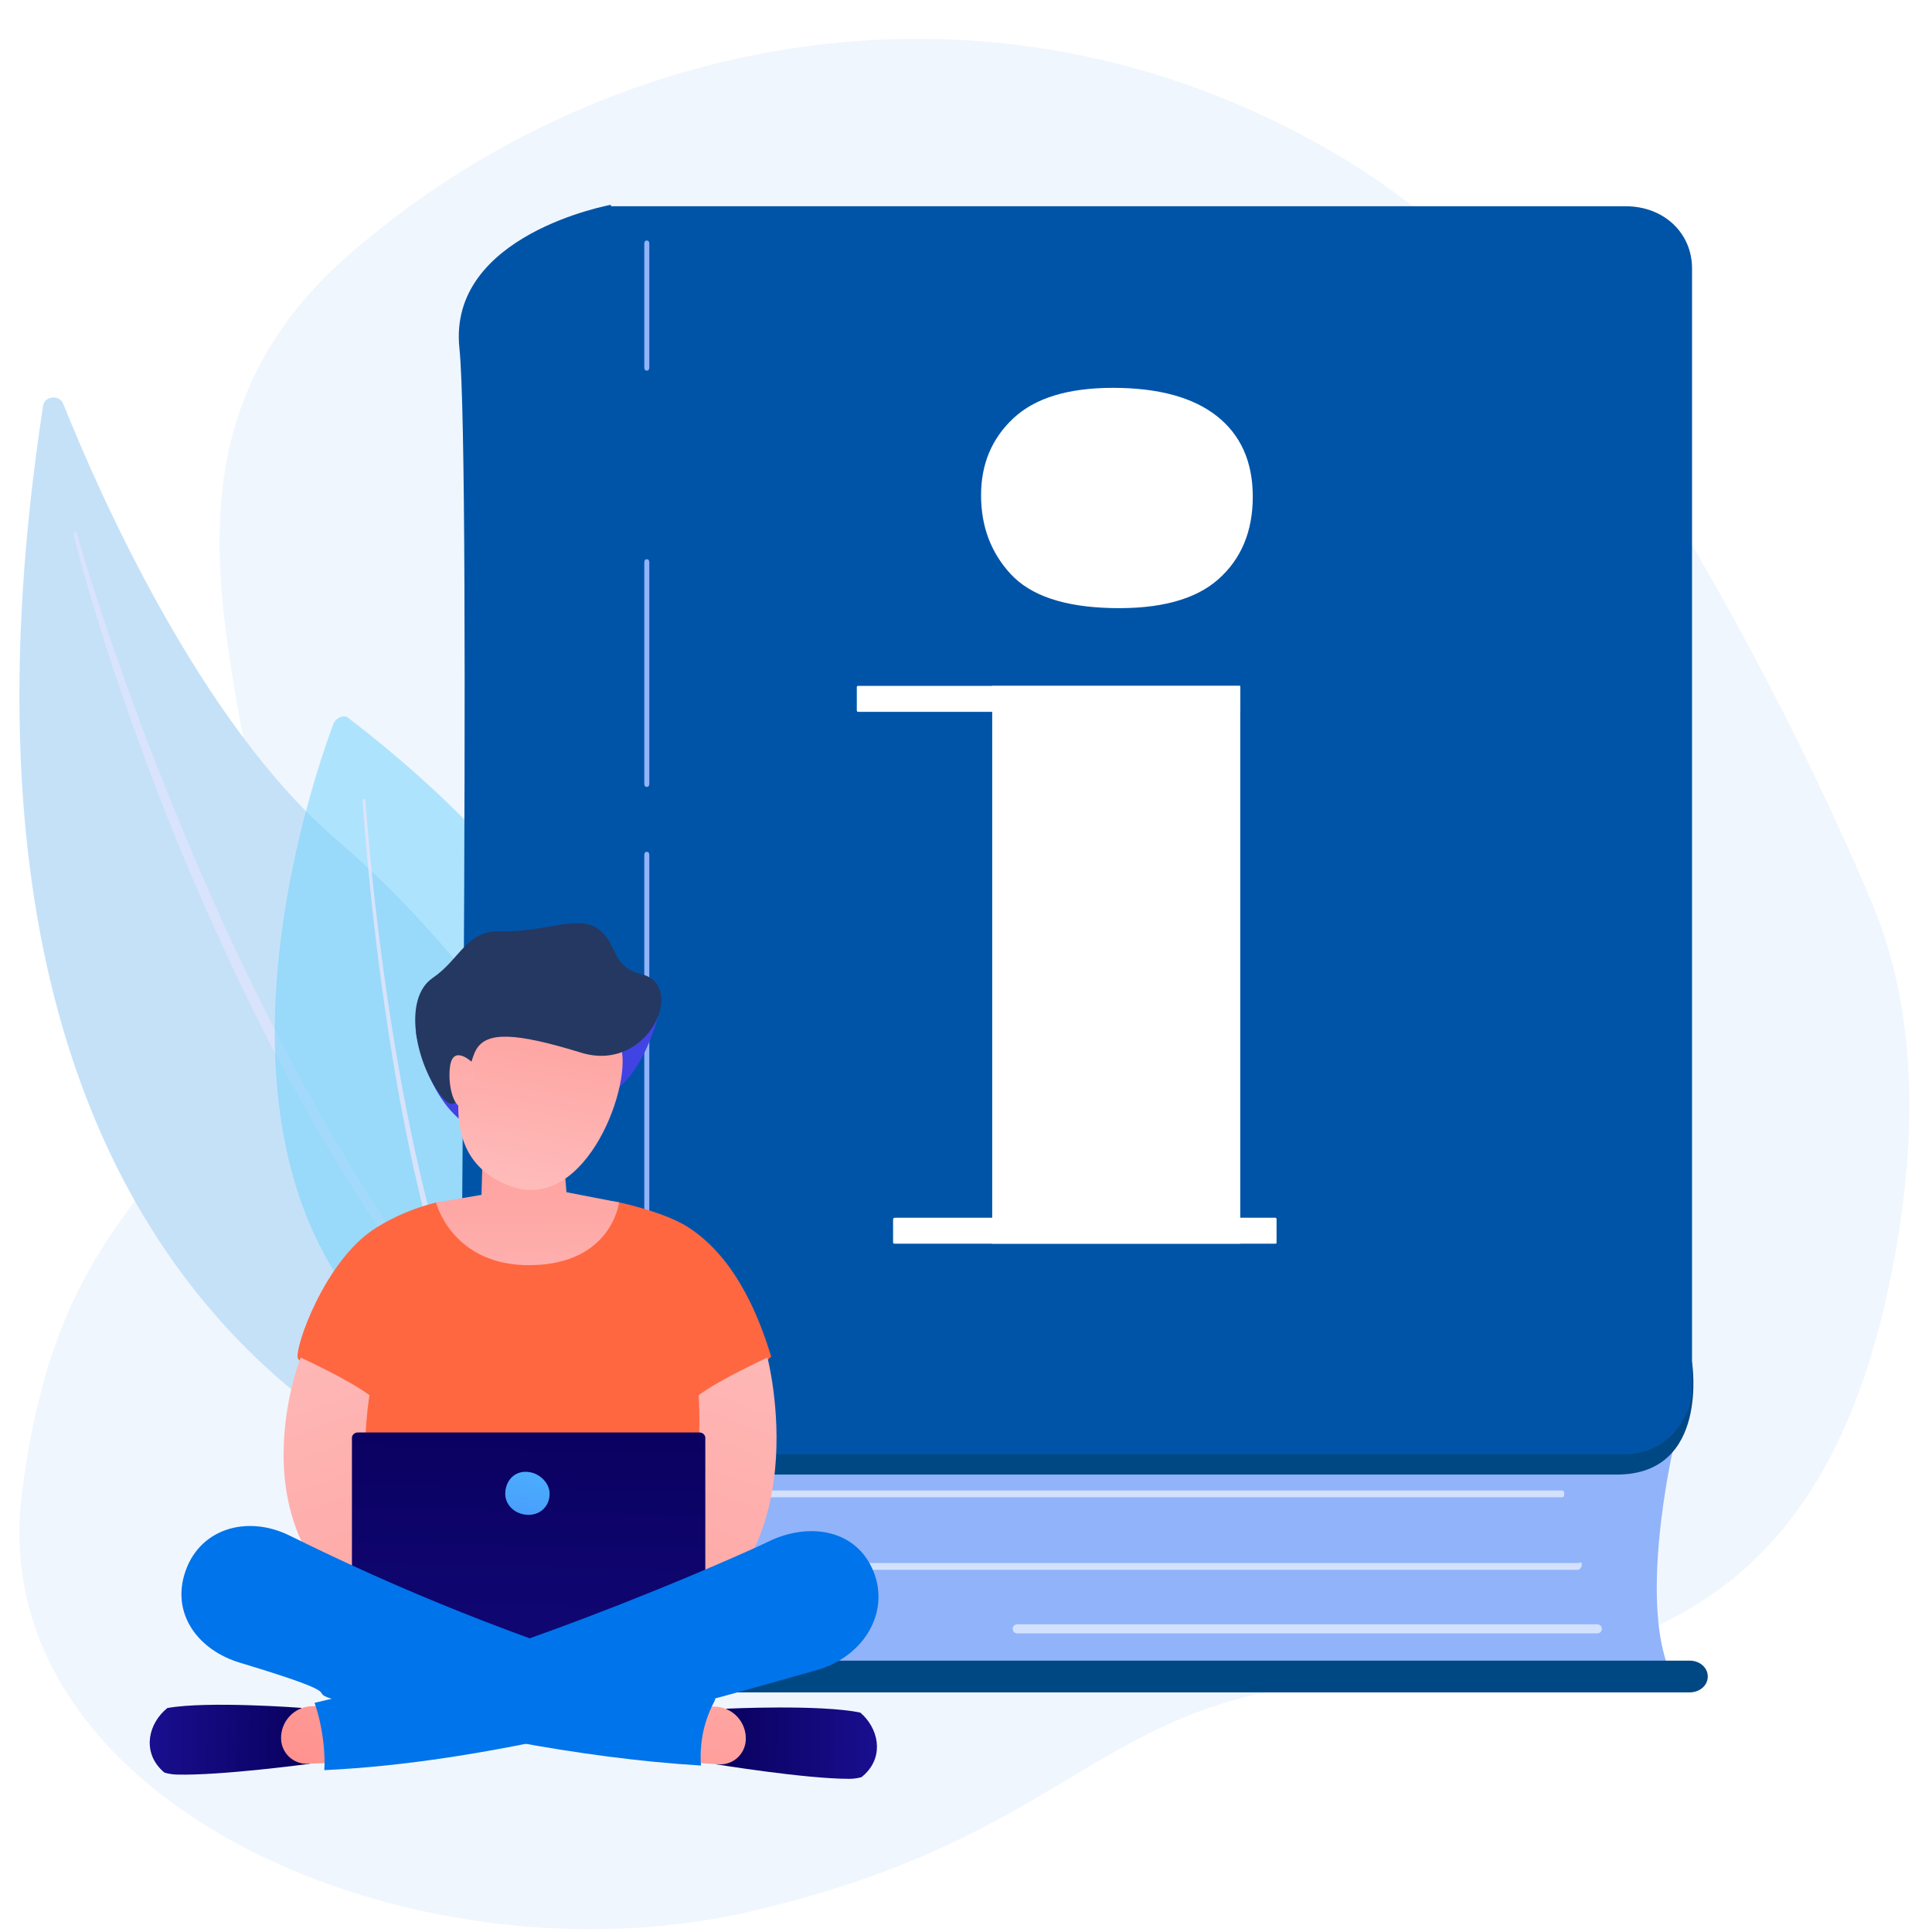 <svg width="398" height="398" viewBox="0 0 398 398" fill="none" xmlns="http://www.w3.org/2000/svg">
<g filter="url(#filter0_dd_10936_29982)">
<path opacity="0.7" d="M375.43 155.234C365.903 135.046 355.073 114.951 343.842 96.272C326.393 67.215 303.629 40.045 273.745 22.876C204.451 -17.03 124.628 -1.464 71.981 44.385C19.333 90.234 62.354 149.197 52.727 193.348C43.1 237.499 12.414 235.8 4.492 299.857C-3.431 363.914 86.02 402.027 155.314 385.612C224.608 369.197 225.51 339.668 284.275 337.97C343.039 336.272 378.138 318.065 390.372 250.517C394.684 226.744 395.185 200.989 385.759 178.348C382.55 170.612 379.04 162.876 375.43 155.234Z" fill="#EAF2FC"/>
<path d="M8.888 75.552C9.195 73.557 12.26 73.259 13.017 75.154C20.343 93.467 41.216 140.94 69.325 164.992C115.093 204.151 148.843 270.46 124.616 307.599C124.616 307.599 -24.561 292.953 8.888 75.553V75.552Z" fill="#C5E1F8"/>
<path d="M15.888 101.887C15.888 101.887 15.934 102.083 16.023 102.465C16.128 102.838 16.282 103.388 16.483 104.108C16.893 105.569 17.556 107.704 18.392 110.42C19.244 113.134 20.292 116.424 21.563 120.181C22.811 123.944 24.321 128.162 25.94 132.769C27.602 137.364 29.417 142.338 31.455 147.561C33.458 152.794 35.71 158.269 38.042 163.93C40.415 169.576 42.898 175.4 45.581 181.259C46.25 182.725 46.922 184.196 47.595 185.672C48.29 187.139 48.987 188.61 49.685 190.085C51.061 193.043 52.541 195.972 53.986 198.914C55.428 201.859 56.987 204.754 58.455 207.674C59.993 210.563 61.526 213.441 63.047 216.297C64.638 219.119 66.163 221.945 67.766 224.692C68.57 226.063 69.369 227.428 70.163 228.781C70.949 230.139 71.744 231.479 72.57 232.789C75.792 238.074 79.042 243.112 82.218 247.838C85.384 252.57 88.558 256.941 91.538 260.944C93.069 262.921 94.537 264.813 95.933 266.614C97.355 268.398 98.752 270.058 100.041 271.635C100.691 272.421 101.318 273.181 101.925 273.915C102.558 274.629 103.169 275.318 103.756 275.979C104.93 277.304 106.008 278.519 106.982 279.618C108.979 281.778 110.607 283.43 111.687 284.582C112.778 285.726 113.358 286.335 113.358 286.335L113.368 286.345C113.499 286.482 113.483 286.691 113.33 286.81C113.182 286.925 112.958 286.913 112.826 286.784C112.826 286.784 112.219 286.191 111.083 285.079C109.959 283.957 108.249 282.357 106.19 280.229C105.181 279.149 104.063 277.951 102.846 276.649C102.238 275.998 101.605 275.321 100.946 274.617C100.316 273.893 99.663 273.145 98.99 272.371C97.655 270.813 96.191 269.185 94.726 267.415C93.292 265.624 91.783 263.742 90.21 261.778C87.144 257.797 83.878 253.448 80.613 248.738C77.316 244.046 74.032 238.989 70.765 233.694C69.929 232.38 69.122 231.036 68.325 229.677C67.519 228.32 66.708 226.954 65.893 225.58C64.266 222.83 62.717 219.998 61.103 217.171C59.56 214.311 58.004 211.427 56.442 208.533C54.947 205.611 53.422 202.686 51.981 199.728C50.544 196.769 49.073 193.823 47.708 190.849C47.014 189.367 46.322 187.887 45.632 186.412C44.963 184.929 44.297 183.45 43.635 181.976C40.972 176.086 38.509 170.235 36.158 164.563C33.865 158.87 31.718 153.345 29.78 148.077C27.815 142.816 26.071 137.809 24.474 133.184C21.334 123.919 18.995 116.123 17.424 110.653C16.648 107.914 16.073 105.754 15.703 104.275C15.512 103.545 15.38 102.944 15.286 102.557C15.21 102.171 15.17 101.973 15.17 101.973C15.134 101.795 15.265 101.623 15.462 101.591C15.656 101.559 15.841 101.674 15.881 101.845L15.89 101.881L15.888 101.887Z" fill="#D9E3FC"/>
<g opacity="0.91">
<path opacity="0.55" d="M68.667 141.141C61.603 160.214 25.152 271.369 127.526 289.52C127.526 289.52 171.12 216.238 71.676 139.831C70.806 139.162 69.128 139.895 68.667 141.141Z" fill="#6CCFFA"/>
<path d="M74.71 156.924C74.71 156.924 75.218 165.481 76.573 178.108C76.748 179.684 76.93 181.327 77.118 183.025C77.32 184.72 77.532 186.47 77.748 188.271C78.201 191.865 78.692 195.649 79.262 199.541C79.816 203.438 80.45 207.441 81.122 211.499C81.475 213.521 81.83 215.558 82.189 217.605C82.576 219.639 82.936 221.693 83.348 223.725C83.759 225.757 84.149 227.799 84.595 229.807C84.811 230.814 85.029 231.82 85.243 232.823C85.461 233.824 85.7 234.812 85.927 235.803C86.156 236.792 86.385 237.777 86.613 238.756C86.855 239.73 87.098 240.698 87.337 241.66C87.803 243.591 88.32 245.473 88.821 247.327C89.828 251.034 90.89 254.576 91.969 257.9C93.052 261.221 94.148 264.325 95.251 267.142C95.773 268.567 96.349 269.891 96.882 271.159C97.15 271.792 97.41 272.409 97.663 273.009C97.926 273.603 98.202 274.169 98.457 274.723C98.984 275.825 99.444 276.874 99.927 277.81C100.416 278.743 100.867 279.599 101.273 280.373C101.477 280.759 101.671 281.125 101.853 281.469C102.052 281.803 102.237 282.116 102.41 282.407C102.755 282.99 103.051 283.484 103.289 283.886C103.766 284.69 104.021 285.116 104.021 285.116C104.172 285.37 104.57 285.392 104.91 285.166C105.249 284.938 105.402 284.549 105.25 284.294V284.292L105.237 284.272C105.237 284.272 104.983 283.85 104.506 283.059C104.266 282.664 103.972 282.176 103.625 281.602C103.452 281.315 103.265 281.008 103.067 280.678C102.885 280.339 102.691 279.977 102.485 279.597C102.077 278.833 101.626 277.986 101.133 277.066C100.648 276.14 100.184 275.101 99.655 274.012C99.397 273.463 99.119 272.904 98.854 272.315C98.599 271.72 98.336 271.108 98.067 270.481C97.527 269.225 96.947 267.914 96.419 266.5C95.304 263.707 94.193 260.623 93.094 257.325C92 254.024 90.918 250.503 89.892 246.816C89.381 244.971 88.855 243.1 88.378 241.178C88.132 240.22 87.885 239.257 87.637 238.289C87.403 237.314 87.17 236.334 86.935 235.35C86.703 234.364 86.459 233.38 86.235 232.382C86.015 231.385 85.793 230.383 85.57 229.38C85.113 227.38 84.712 225.346 84.288 223.323C83.865 221.299 83.493 219.253 83.094 217.228C82.725 215.189 82.358 213.159 81.993 211.144C81.3 207.101 80.641 203.11 80.065 199.227C79.473 195.348 78.962 191.575 78.489 187.993C78.262 186.197 78.042 184.452 77.829 182.763C77.631 181.069 77.44 179.431 77.256 177.859C76.902 174.711 76.595 171.818 76.345 169.247C76.091 166.678 75.889 164.43 75.729 162.577C75.413 158.869 75.274 156.738 75.274 156.738C75.265 156.604 75.13 156.536 74.972 156.588C74.815 156.64 74.695 156.79 74.704 156.924H74.71Z" fill="#D9E3FC"/>
</g>
<path d="M98.074 318.955C98.074 318.955 93.392 289.576 129.908 287.315C166.423 285.055 344.63 290.705 344.63 290.705C344.63 290.705 337.139 323.475 344.63 337.6C310.299 337.318 111.807 337.6 111.807 337.6C111.807 337.6 96.91 331.125 98.074 318.955Z" fill="#91B3FA"/>
<path d="M348.061 334.095H123.352C118.775 334.095 101.297 335.127 101.714 317.424C101.914 308.914 106.92 303.671 112.067 300.349C116.838 297.268 122.557 295.768 128.417 295.768H333.079C352.252 295.768 348.565 272.625 348.565 272.625L130.425 277.482C130.425 277.482 97.968 294.876 94.507 312.616C93.688 316.809 93.822 320.668 94.504 323.974C96.484 333.584 105.774 340.64 116.574 340.64H348.059C350.128 340.64 351.805 339.241 351.805 337.367C351.805 335.493 350.128 334.096 348.059 334.096L348.061 334.095Z" fill="#004884"/>
<path d="M334.842 34.484H125.492V291.563H334.842C342.832 291.563 348.567 284.837 348.567 277.604V47.283C348.567 40.051 342.832 34.484 334.842 34.484Z" fill="#0054A8"/>
<path d="M125.854 34.188C125.854 34.188 92.147 40.266 94.644 63.781C97.14 87.298 94.512 312.583 94.512 312.583C94.512 312.583 104.631 290.699 125.854 290.699V34.188Z" fill="#0054A8"/>
<path opacity="0.6" d="M321.766 299.047H158.496C158.237 299.047 158.027 299.237 158.027 299.471V300.024C158.027 300.259 158.237 300.449 158.496 300.449H321.766C322.025 300.449 322.235 300.259 322.235 300.024V299.471C322.235 299.237 322.025 299.047 321.766 299.047Z" fill="white"/>
<path opacity="0.6" d="M325.842 314.572C325.842 314.806 325.399 315.391 325.1 315.391H135.108C134.808 315.391 133.75 314.806 133.75 314.572V313.945C133.75 313.711 134.808 313.989 135.108 313.989H325.1C325.399 313.989 325.842 313.711 325.842 313.945V314.572Z" fill="white"/>
<path opacity="0.6" d="M329.038 326.617H209.561C209.044 326.617 208.625 326.996 208.625 327.464V327.64C208.625 328.108 209.044 328.487 209.561 328.487H329.038C329.555 328.487 329.974 328.108 329.974 327.64V327.464C329.974 326.996 329.555 326.617 329.038 326.617Z" fill="white"/>
<path d="M133.242 263.284C132.834 263.284 132.727 262.985 132.727 262.614V168.163C132.727 167.793 132.834 167.492 133.242 167.492C133.651 167.492 133.758 167.791 133.758 168.163V262.614C133.758 262.984 133.651 263.284 133.242 263.284Z" fill="#91B3FA"/>
<path d="M133.242 154.102C132.834 154.102 132.727 153.803 132.727 153.432V107.881C132.727 107.512 132.834 107.211 133.242 107.211C133.651 107.211 133.758 107.51 133.758 107.881V153.432C133.758 153.801 133.651 154.102 133.242 154.102Z" fill="#91B3FA"/>
<path d="M133.242 68.35C132.834 68.35 132.727 68.051 132.727 67.68V42.225C132.727 41.855 132.834 41.555 133.242 41.555C133.651 41.555 133.758 41.854 133.758 42.225V67.68C133.758 68.049 133.651 68.35 133.242 68.35Z" fill="#91B3FA"/>
<path d="M228.985 117.264C219.202 117.033 212.299 114.694 208.207 110.26C204.132 105.844 202.102 100.439 202.102 94.024C202.102 87.609 204.312 82.335 208.752 78.174C213.21 73.997 220.029 71.898 229.264 71.898C238.585 71.898 245.729 73.827 250.651 77.694C255.594 81.584 258.078 87.125 258.078 94.305C258.078 101.484 255.688 107.18 250.936 111.368C246.202 115.54 238.865 117.497 228.985 117.264Z" fill="white"/>
<path d="M255.498 133.297H204.398V248.203H255.498V133.297Z" fill="white"/>
<path d="M184.354 242.859H262.695C262.851 242.859 262.977 242.974 262.977 243.115V248C262.977 248.116 262.873 248.21 262.745 248.21H184.249C184.101 248.21 183.98 248.101 183.98 247.967V243.197C183.98 243.011 184.148 242.859 184.354 242.859Z" fill="white"/>
<path d="M176.754 133.297H255.239C255.382 133.297 255.499 133.402 255.499 133.532V138.648H176.812C176.642 138.648 176.504 138.523 176.504 138.368V133.526C176.504 133.401 176.617 133.298 176.755 133.298L176.754 133.297Z" fill="white"/>
<path d="M95.456 198.002C95.304 198.264 85.684 204.671 85.684 204.671C85.684 204.671 87.808 218.428 96.435 223.86C105.92 229.832 119.313 218.94 119.313 218.94C119.313 218.94 129.972 221.233 135.641 201.148C136.941 196.539 129.434 196.151 120.374 196.999C108.69 198.094 95.456 198.001 95.456 198.001V198.002Z" fill="url(#paint0_linear_10936_29982)"/>
<path d="M77.481 244.923C81.244 242.581 85.405 240.816 89.816 239.729C91.474 239.321 100.419 241.675 105.948 241.559C113.539 241.401 121.267 238.274 127.523 239.685C133.739 241.087 138.826 242.918 141.763 244.81C150.556 250.471 155.718 261.025 158.864 271.48C152.907 277.014 145.411 279.475 145.411 279.475L144.026 330.293L110.83 345.667L72.939 328.448L74.296 278.787C74.296 278.787 62.265 273.716 61.382 271.871C60.499 270.026 66.866 251.532 77.481 244.926V244.923Z" fill="#FF6741"/>
<path d="M61.938 271.665C61.938 271.665 45.815 312.128 82.583 328.758C90.218 327.84 87.28 316.363 87.28 316.363C87.28 316.363 71.305 313.163 76.103 279.409C71.686 276.12 61.938 271.664 61.938 271.664V271.665Z" fill="url(#paint1_linear_10936_29982)"/>
<path d="M158.093 271.665C158.093 271.665 169.188 313.903 137.448 328.758C129.813 327.84 132.751 316.363 132.751 316.363C132.751 316.363 145.627 310.624 143.928 279.409C148.345 276.12 158.093 271.664 158.093 271.664V271.665Z" fill="url(#paint2_linear_10936_29982)"/>
<path d="M144.073 287.094H73.724C73.048 287.094 72.5 287.59 72.5 288.202V330.487C72.5 331.099 73.048 331.595 73.724 331.595H144.073C144.749 331.595 145.297 331.099 145.297 330.487V288.202C145.297 287.59 144.749 287.094 144.073 287.094Z" fill="url(#paint3_linear_10936_29982)"/>
<path d="M177.225 344.801C168.894 343.069 149.639 344 149.639 344L148.856 345.919L147.559 355.461C147.559 355.461 165.895 358.452 174.935 358.446C175.857 358.446 176.701 358.319 177.471 358.103C177.747 357.879 178.016 357.646 178.27 357.395C182.105 353.604 180.997 348.035 177.224 344.799L177.225 344.801Z" fill="url(#paint4_linear_10936_29982)"/>
<path d="M144.109 343.453L147.369 343.579C149.121 343.647 150.772 344.42 151.949 345.724C153.128 347.027 153.733 348.752 153.63 350.508C153.548 351.908 152.913 353.218 151.866 354.148C150.818 355.078 149.445 355.55 148.051 355.46L143.062 355.138L144.109 343.453Z" fill="url(#paint5_linear_10936_29982)"/>
<path d="M34.472 343.862C42.848 342.363 62.07 343.829 62.07 343.829L62.8 345.77L63.833 355.345C63.833 355.345 45.421 357.825 36.385 357.567C35.464 357.541 34.624 357.392 33.859 357.154C33.591 356.922 33.328 356.683 33.079 356.423C29.35 352.528 30.611 346.991 34.472 343.861V343.862Z" fill="url(#paint6_linear_10936_29982)"/>
<path d="M67.614 343.445L64.351 343.48C62.598 343.499 60.926 344.225 59.713 345.496C58.5 346.766 57.847 348.473 57.902 350.233C57.946 351.634 58.544 352.962 59.565 353.921C60.586 354.878 61.945 355.389 63.343 355.337L68.339 355.155L67.614 343.445Z" fill="url(#paint7_linear_10936_29982)"/>
<path d="M179.56 314.862C175.782 306.991 166.541 305.714 158.676 309.394C158.539 309.556 108.73 332.664 64.805 342.792C66.062 346.442 66.709 350.324 66.85 354.14C66.875 354.99 66.86 355.829 66.805 356.656C100.489 355.091 137.047 344.921 168.462 335.986C178.204 333.142 183.748 323.587 179.56 314.863V314.862Z" fill="#0074EB"/>
<path d="M144.346 354.75C144.214 350.352 145.159 346.255 147.181 342.465C147.238 342.292 147.307 342.124 147.369 341.953C144.861 341.249 141.621 340.297 137.364 338.989C106.172 329.326 82.377 319.57 59.666 308.339C50.844 303.977 40.812 306.9 37.988 316.35C35.467 324.786 41.004 331.988 49.407 334.519C74.546 342.091 61.457 339.988 69.667 342.379C91.716 348.551 119.154 354.173 144.399 355.708C144.38 355.389 144.358 355.068 144.346 354.75Z" fill="#0074EB"/>
<path d="M89.82 239.742C89.82 239.742 93.175 252.901 109.461 252.628C126.049 252.355 127.529 239.7 127.529 239.7L116.694 237.601L115.789 226.672L99.489 227.765L99.188 238.148L89.822 239.744L89.82 239.742Z" fill="url(#paint8_linear_10936_29982)"/>
<path d="M101.771 195.695C101.771 195.695 83.09 228.448 105.249 236.394C120.878 241.999 130.678 214.643 127.754 207.235C123.234 195.779 120.258 197.138 120.258 197.138L101.769 195.695H101.771Z" fill="url(#paint9_linear_10936_29982)"/>
<path d="M132.25 192.723C141.477 195.019 133.591 213.134 119.698 208.851C105.805 204.567 100.345 204.63 98.181 208.082C96.016 211.535 95.551 223.798 90.853 217.737C85.703 211.092 82.832 197.753 89.146 193.453C94.79 189.611 96.106 183.652 102.874 183.858C111.858 184.132 118.806 180.528 122.862 183.127C127.52 186.113 125.46 191.031 132.25 192.722V192.723Z" fill="#243862"/>
<path d="M97.329 210.893C97.329 210.893 93.345 207.014 92.708 211.69C92.07 216.366 94.117 222.389 96.516 219.088C98.914 215.787 97.33 210.893 97.33 210.893H97.329Z" fill="url(#paint10_linear_10936_29982)"/>
<path d="M113.222 299.743C113.222 302.129 111.492 304.064 108.856 304.064C106.22 304.064 104.082 302.129 104.082 299.743C104.082 297.357 105.643 295.194 108.279 295.195C110.915 295.195 113.222 297.357 113.222 299.743Z" fill="url(#paint11_linear_10936_29982)"/>
</g>
<defs>
<filter id="filter0_dd_10936_29982" x="0" y="0" width="397.336" height="397.422" filterUnits="userSpaceOnUse" color-interpolation-filters="sRGB">
<feFlood flood-opacity="0" result="BackgroundImageFix"/>
<feColorMatrix in="SourceAlpha" type="matrix" values="0 0 0 0 0 0 0 0 0 0 0 0 0 0 0 0 0 0 127 0" result="hardAlpha"/>
<feOffset dy="4"/>
<feGaussianBlur stdDeviation="2"/>
<feComposite in2="hardAlpha" operator="out"/>
<feColorMatrix type="matrix" values="0 0 0 0 0 0 0 0 0 0 0 0 0 0 0 0 0 0 0.25 0"/>
<feBlend mode="normal" in2="BackgroundImageFix" result="effect1_dropShadow_10936_29982"/>
<feColorMatrix in="SourceAlpha" type="matrix" values="0 0 0 0 0 0 0 0 0 0 0 0 0 0 0 0 0 0 127 0" result="hardAlpha"/>
<feOffset dy="4"/>
<feGaussianBlur stdDeviation="2"/>
<feComposite in2="hardAlpha" operator="out"/>
<feColorMatrix type="matrix" values="0 0 0 0 0 0 0 0 0 0 0 0 0 0 0 0 0 0 0.25 0"/>
<feBlend mode="normal" in2="effect1_dropShadow_10936_29982" result="effect2_dropShadow_10936_29982"/>
<feBlend mode="normal" in="SourceGraphic" in2="effect2_dropShadow_10936_29982" result="shape"/>
</filter>
<linearGradient id="paint0_linear_10936_29982" x1="152.92" y1="151.029" x2="118.554" y2="204.989" gradientUnits="userSpaceOnUse">
<stop stop-color="#4F52FF"/>
<stop offset="1" stop-color="#4042E2"/>
</linearGradient>
<linearGradient id="paint1_linear_10936_29982" x1="53.699" y1="260.786" x2="106.79" y2="402.465" gradientUnits="userSpaceOnUse">
<stop stop-color="#FEBBBA"/>
<stop offset="1" stop-color="#FF928E"/>
</linearGradient>
<linearGradient id="paint2_linear_10936_29982" x1="165.54" y1="260.489" x2="112.448" y2="402.17" gradientUnits="userSpaceOnUse">
<stop stop-color="#FEBBBA"/>
<stop offset="1" stop-color="#FF928E"/>
</linearGradient>
<linearGradient id="paint3_linear_10936_29982" x1="109.737" y1="278.583" x2="107.048" y2="398.913" gradientUnits="userSpaceOnUse">
<stop stop-color="#09005D"/>
<stop offset="1" stop-color="#1A0F91"/>
</linearGradient>
<linearGradient id="paint4_linear_10936_29982" x1="147.602" y1="350.941" x2="182.073" y2="351.233" gradientUnits="userSpaceOnUse">
<stop stop-color="#09005D"/>
<stop offset="1" stop-color="#1A0F91"/>
</linearGradient>
<linearGradient id="paint5_linear_10936_29982" x1="170.353" y1="294.683" x2="139.877" y2="385.875" gradientUnits="userSpaceOnUse">
<stop stop-color="#FEBBBA"/>
<stop offset="1" stop-color="#FF928E"/>
</linearGradient>
<linearGradient id="paint6_linear_10936_29982" x1="63.906" y1="350.838" x2="29.428" y2="350.073" gradientUnits="userSpaceOnUse">
<stop stop-color="#09005D"/>
<stop offset="1" stop-color="#1A0F91"/>
</linearGradient>
<linearGradient id="paint7_linear_10936_29982" x1="97.445" y1="267.786" x2="66.953" y2="359.028" gradientUnits="userSpaceOnUse">
<stop stop-color="#FEBBBA"/>
<stop offset="1" stop-color="#FF928E"/>
</linearGradient>
<linearGradient id="paint8_linear_10936_29982" x1="109.087" y1="272.17" x2="108.398" y2="206.064" gradientUnits="userSpaceOnUse">
<stop stop-color="#FEBBBA"/>
<stop offset="1" stop-color="#FF928E"/>
</linearGradient>
<linearGradient id="paint9_linear_10936_29982" x1="106.658" y1="235.459" x2="117.22" y2="178.649" gradientUnits="userSpaceOnUse">
<stop stop-color="#FEBBBA"/>
<stop offset="1" stop-color="#FF928E"/>
</linearGradient>
<linearGradient id="paint10_linear_10936_29982" x1="98.185" y1="242.961" x2="90.653" y2="152.987" gradientUnits="userSpaceOnUse">
<stop stop-color="#FEBBBA"/>
<stop offset="1" stop-color="#FF928E"/>
</linearGradient>
<linearGradient id="paint11_linear_10936_29982" x1="114.233" y1="269.825" x2="100.272" y2="360.844" gradientUnits="userSpaceOnUse">
<stop stop-color="#53D8FF"/>
<stop offset="1" stop-color="#3840F7"/>
</linearGradient>
</defs>
</svg>
